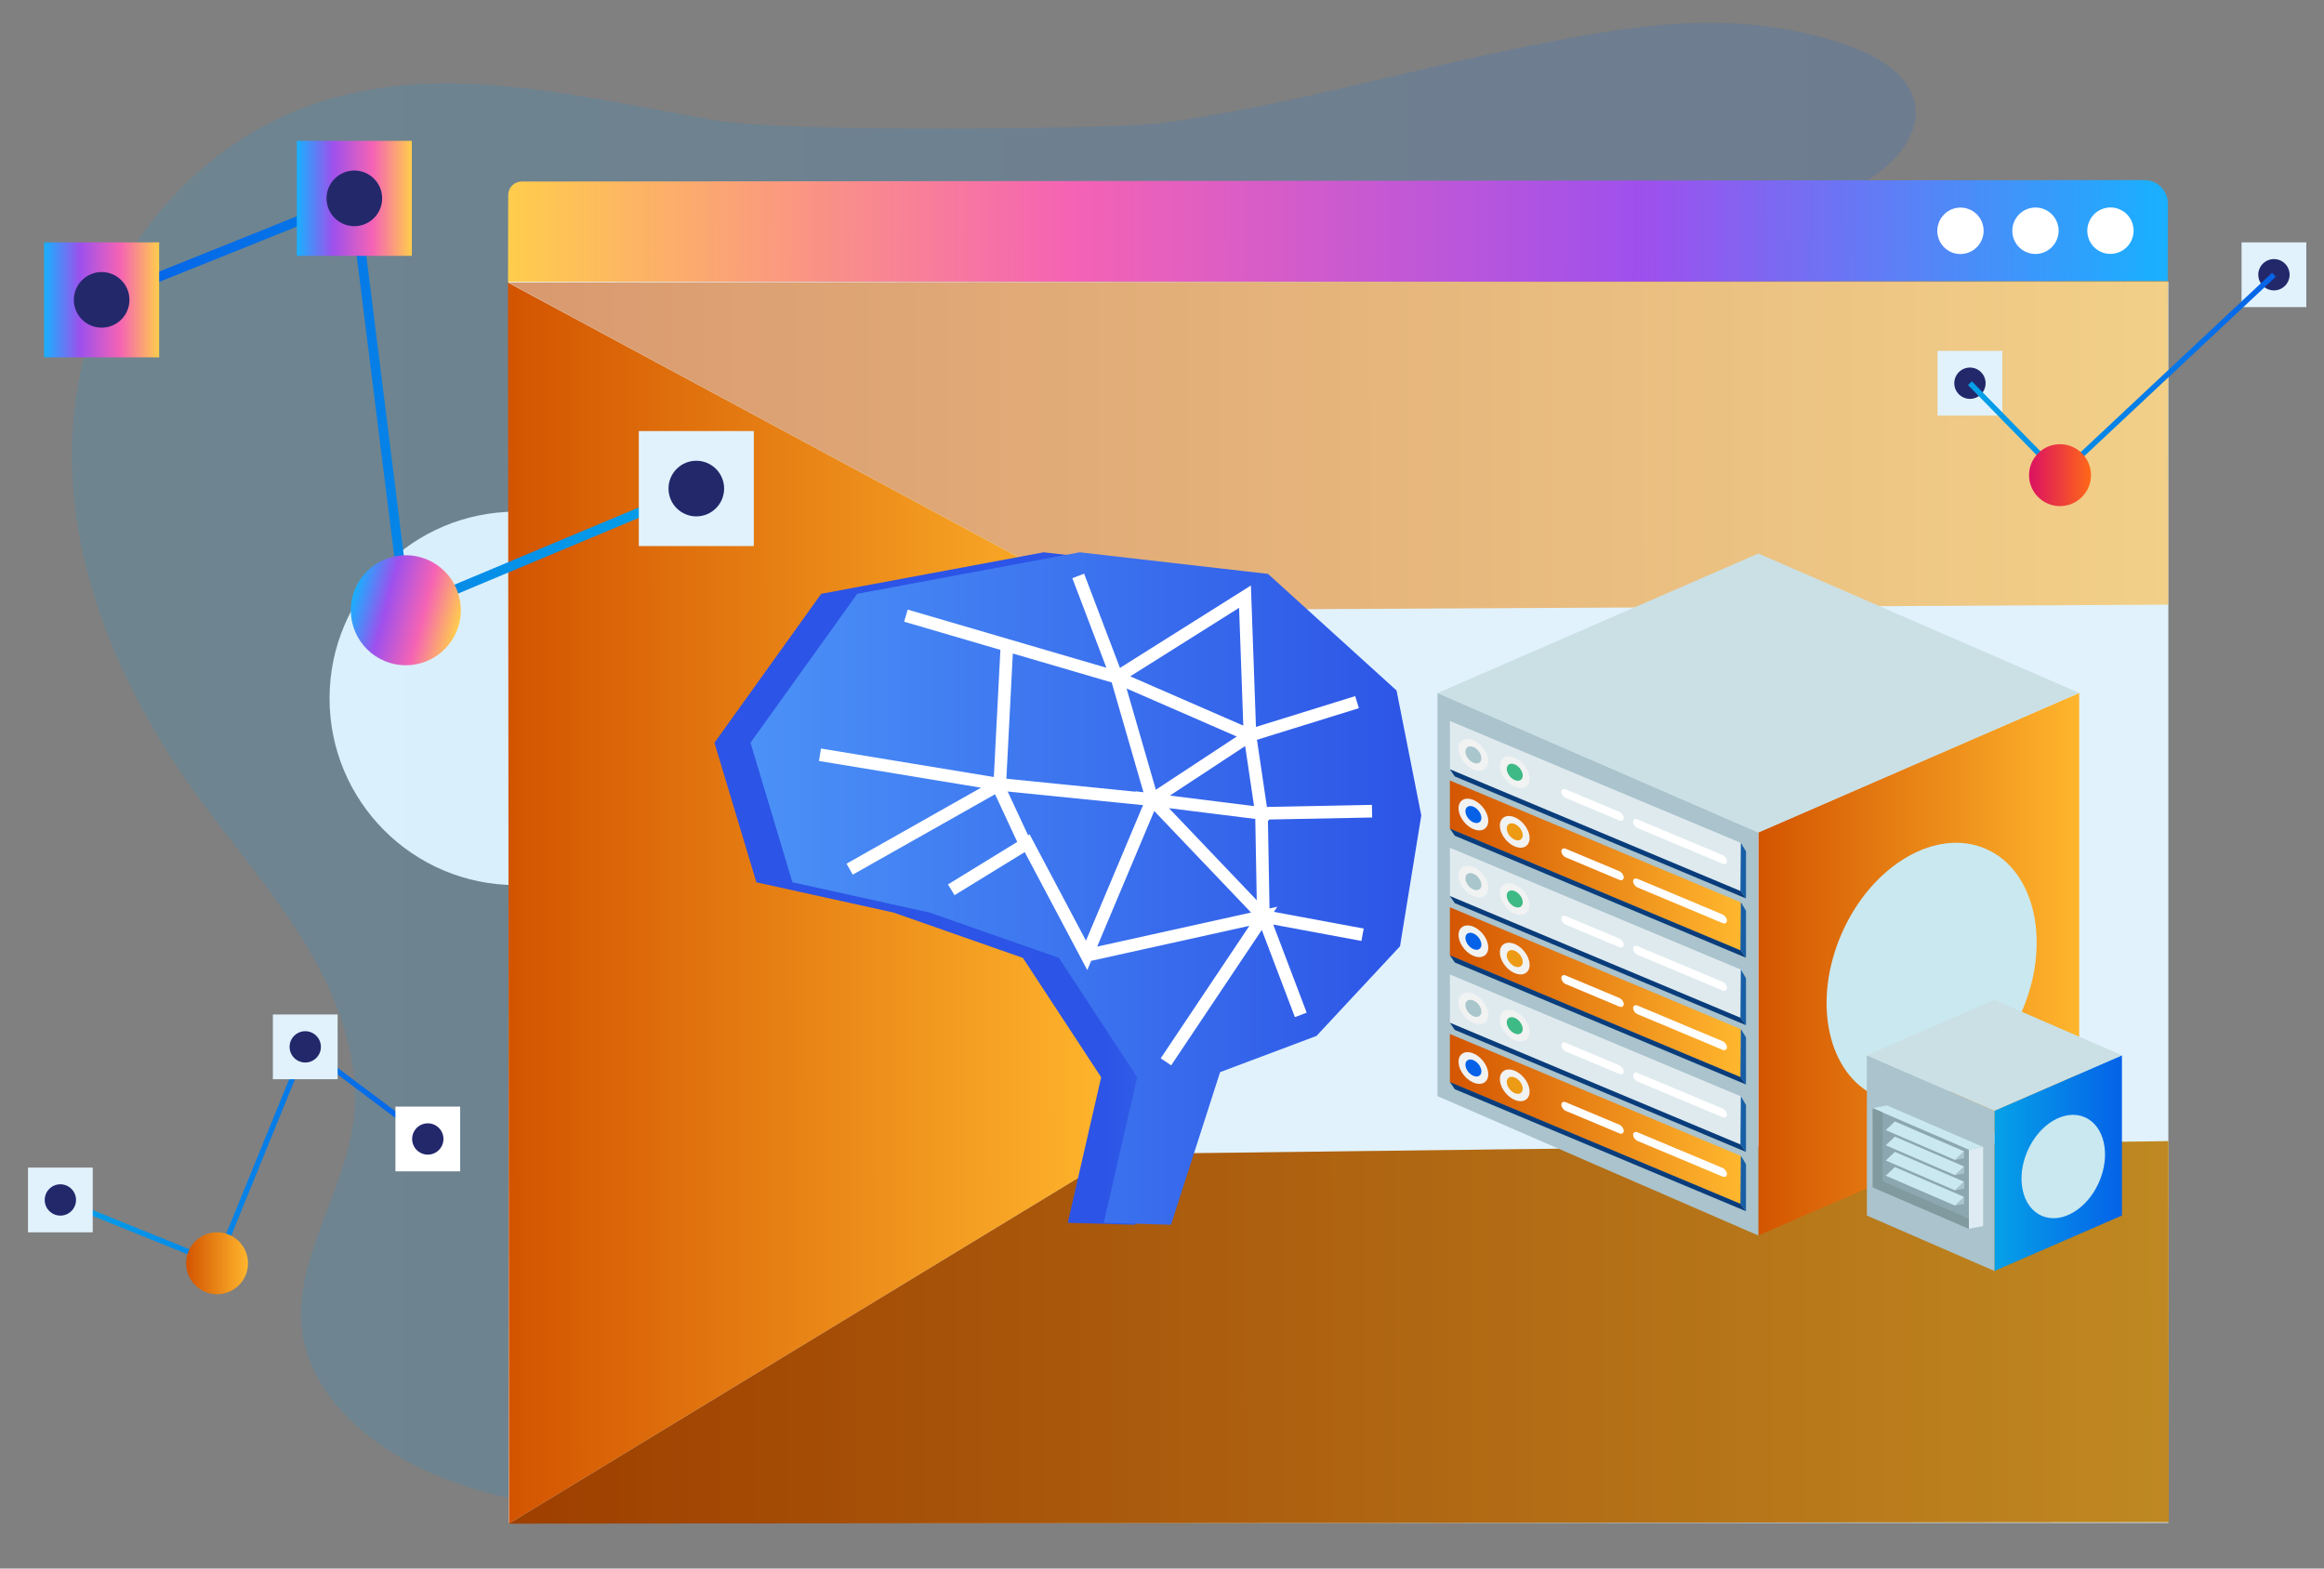 <?xml version="1.0" encoding="UTF-8"?><svg id="Layer_1" xmlns="http://www.w3.org/2000/svg" xmlns:xlink="http://www.w3.org/1999/xlink" viewBox="0 0 400 270"><rect x="0" y="0" width="400" height="270" fill="#808080" stroke="none"/><defs><style>.cls-1{fill:#165ea5;}.cls-2{fill:url(#linear-gradient-2);}.cls-3{fill:#fff;}.cls-4{fill:url(#linear-gradient-17);}.cls-5{fill:url(#linear-gradient-4);opacity:.56;}.cls-6{stroke:url(#linear-gradient-12);stroke-width:1.649px;}.cls-6,.cls-7,.cls-8,.cls-9{fill:none;stroke-miterlimit:10;}.cls-10{fill:url(#linear-gradient-15);}.cls-11{fill:url(#linear-gradient-18);}.cls-12{fill:url(#linear-gradient-14);}.cls-13{fill:#809aa0;}.cls-14{fill:url(#linear-gradient-20);}.cls-15{fill:url(#linear-gradient-6);}.cls-16{fill:#dfebf2;}.cls-17{fill:#a8c6cc;}.cls-18{fill:url(#linear-gradient-11);}.cls-19{fill:#cae0e5;}.cls-20{fill:#23286b;}.cls-21{fill:#8ca7af;}.cls-22{fill:#cae8ef;}.cls-23{fill:url(#linear-gradient-16);}.cls-24{fill:#f1f2f2;}.cls-25{fill:url(#linear-gradient-5);}.cls-26{fill:#e1f2fc;}.cls-27{fill:url(#linear-gradient-7);}.cls-7{stroke:url(#linear-gradient-10);}.cls-7,.cls-8{stroke-width:.929px;}.cls-28{fill:url(#linear-gradient);opacity:.15;}.cls-29{fill:url(#linear-gradient-9);}.cls-8{stroke:url(#linear-gradient-8);}.cls-30{fill:url(#linear-gradient-3);}.cls-9{stroke:#fff;stroke-width:2.17px;}.cls-31{fill:#3dba85;}.cls-32{fill:#dfeaef;}.cls-33{fill:#0562e8;}.cls-34{fill:#ed9a15;}.cls-35{fill:#093c7a;}.cls-36{fill:url(#linear-gradient-19);}.cls-37{opacity:.25;}.cls-38{fill:#aac3cc;}.cls-39{fill:url(#linear-gradient-13);}</style><linearGradient id="linear-gradient" x1="12.373" y1="131.791" x2="339.106" y2="131.791" gradientUnits="userSpaceOnUse"><stop offset="0" stop-color="#05a1e8"/><stop offset="1" stop-color="#0562e8"/></linearGradient><linearGradient id="linear-gradient-2" x1="53.594" y1="275.94" x2="353.828" y2="275.94" gradientTransform="translate(38.238 -329.207) rotate(22.396) scale(1.027 .974) skewX(21.067)" gradientUnits="userSpaceOnUse"><stop offset="0" stop-color="#ffcd4c"/><stop offset=".338" stop-color="#f563b4"/><stop offset=".684" stop-color="#9e50ed"/><stop offset=".994" stop-color="#1aafff"/></linearGradient><linearGradient id="linear-gradient-3" x1="96.15" y1="111.595" x2="376.904" y2="111.595" gradientTransform="translate(-10.249 233.889) rotate(-21.13) scale(1.091 .917) skewX(-17.964)" gradientUnits="userSpaceOnUse"><stop offset="0" stop-color="#d35400"/><stop offset="1" stop-color="#ffb62d"/></linearGradient><linearGradient id="linear-gradient-4" x1="96.197" y1="-65.659" x2="376.936" y2="-65.659" xlink:href="#linear-gradient-3"/><linearGradient id="linear-gradient-5" x1="96.145" y1="-41.339" x2="199.108" y2="-41.339" xlink:href="#linear-gradient-3"/><linearGradient id="linear-gradient-6" x1="235.186" y1="152.947" x2="190.061" y2="152.947" gradientUnits="userSpaceOnUse"><stop offset="0" stop-color="#4b91f7"/><stop offset="1" stop-color="#2c54e6"/></linearGradient><linearGradient id="linear-gradient-7" x1="129.171" y1="152.947" x2="244.628" y2="152.947" xlink:href="#linear-gradient-6"/><linearGradient id="linear-gradient-8" x1="338.73" y1="64.696" x2="391.702" y2="64.696" xlink:href="#linear-gradient"/><linearGradient id="linear-gradient-9" x1="349.235" y1="81.791" x2="359.894" y2="81.791" gradientUnits="userSpaceOnUse"><stop offset="0" stop-color="#db1162"/><stop offset="1" stop-color="#ff6817"/></linearGradient><linearGradient id="linear-gradient-10" x1="10.216" y1="198.763" x2="73.911" y2="198.763" xlink:href="#linear-gradient"/><linearGradient id="linear-gradient-11" x1="32.03" y1="217.455" x2="42.688" y2="217.455" gradientTransform="matrix(1, 0, 0, 1, 0, 0)" xlink:href="#linear-gradient-3"/><linearGradient id="linear-gradient-12" x1="-2937.199" y1="-370.61" x2="-2828.922" y2="-370.61" gradientTransform="translate(-2812.414 -320.206) rotate(-164.954) scale(1 -1)" xlink:href="#linear-gradient"/><linearGradient id="linear-gradient-13" x1="-4050.118" y1="49.395" x2="-4030.326" y2="49.395" gradientTransform="translate(4101.209 83.538) scale(1 -1)" xlink:href="#linear-gradient-2"/><linearGradient id="linear-gradient-14" x1="-4016.361" y1="84.14" x2="-3996.568" y2="84.14" gradientTransform="translate(4023.958 135.756) scale(1 -1)" xlink:href="#linear-gradient-2"/><linearGradient id="linear-gradient-15" x1="-2903.313" y1="-337.531" x2="-2884.381" y2="-337.531" gradientTransform="translate(-2812.414 -320.206) rotate(-164.954) scale(1 -1)" xlink:href="#linear-gradient-2"/><linearGradient id="linear-gradient-16" x1="302.64" y1="165.979" x2="357.869" y2="165.979" gradientTransform="matrix(1, 0, 0, 1, 0, 0)" xlink:href="#linear-gradient-3"/><linearGradient id="linear-gradient-17" x1="343.269" y1="200.214" x2="365.223" y2="200.214" xlink:href="#linear-gradient"/><linearGradient id="linear-gradient-18" x1="551.552" y1="4553.448" x2="601.148" y2="4553.448" gradientTransform="translate(-307.47 4414.152) rotate(22.733) scale(1.095 -.913) skewX(-19.264)" xlink:href="#linear-gradient-3"/><linearGradient id="linear-gradient-19" x1="551.552" y1="4531.417" x2="601.149" y2="4531.417" gradientTransform="translate(-307.47 4414.152) rotate(22.733) scale(1.095 -.913) skewX(-19.264)" xlink:href="#linear-gradient-3"/><linearGradient id="linear-gradient-20" x1="551.552" y1="4509.386" x2="601.149" y2="4509.386" gradientTransform="translate(-307.47 4414.152) rotate(22.733) scale(1.095 -.913) skewX(-19.264)" xlink:href="#linear-gradient-3"/></defs><circle class="cls-3" cx="88.862" cy="120.215" r="32.141"/><g><rect class="cls-3" x="148.65" y="84.484" width="4.237" height="63.888" transform="translate(301.538 232.855) rotate(-180)"/><rect class="cls-3" x="128.694" y="110.638" width="4.237" height="11.58" transform="translate(261.625 232.855) rotate(-180)"/><rect class="cls-3" x="118.426" y="103.251" width="4.237" height="26.354" transform="translate(241.09 232.855) rotate(-180)"/><g class="cls-37"><rect class="cls-3" x="159.171" y="101.326" width="4.237" height="28.749" transform="translate(322.579 231.401) rotate(-180)"/><rect class="cls-3" x="138.635" y="96.135" width="4.237" height="39.131" transform="translate(281.508 231.401) rotate(-180)"/><rect class="cls-3" x="107.832" y="95.037" width="4.237" height="41.327" transform="translate(219.902 231.401) rotate(-180)"/><rect class="cls-3" x="97.565" y="105.319" width="4.237" height="20.763" transform="translate(199.367 231.401) rotate(-180)"/></g></g><path class="cls-28" d="M317.654,7.682c5.349,1.835,10.944,5.062,11.937,10.17,1.013,5.215-3.268,10.098-8.043,13.147-4.775,3.049-10.38,5.159-14.31,9.076-6.503,6.481-6.827,16.516-3.759,24.825,3.068,8.309,8.959,15.464,13.985,22.948,19.308,28.751,26.132,64.195,18.711,97.179-2.593,11.523-7.856,23.837-19.421,29.159-13.465,6.197-29.457,.564-44.43-1.204-23.117-2.729-46.327,4.235-67.376,13.32-21.049,9.086-41.012,20.415-63.03,27.358-22.019,6.943-47.189,9.09-68.096-.262-10.557-4.722-20.051-13.07-21.726-23.635-1.954-12.32,6.901-23.86,8.662-36.204,1.525-10.69-2.395-21.485-8.11-30.936-5.715-9.452-13.203-17.913-19.642-26.973-13.95-19.63-23.026-43.023-20.074-66.222,2.952-23.199,19.771-45.695,44.384-52.566,21.198-5.918,43.87,.05,65.652,3.847,12.624,2.2,69.894,1.403,76.319,.553,9.694-1.283,19.264-3.234,28.761-5.391,12.4-2.817,24.714-5.964,37.22-8.387,12.286-2.38,24.95-4.544,37.52-3.088,2.822,.327,5.625,.798,8.382,1.436,2.197,.508,4.364,1.124,6.485,1.852Z"/><g><g><path class="cls-2" d="M373.098,48.403l-285.659,.252,.033-15.08c.003-1.287,1.046-2.329,2.333-2.33l279.279-.246c2.236-.002,4.048,1.813,4.043,4.049l-.029,13.355Z"/><rect class="cls-26" x="87.55" y="48.509" width="285.659" height="213.637"/><ellipse class="cls-3" cx="363.243" cy="39.708" rx="4" ry="3.983" transform="translate(191.103 362.027) rotate(-68.133)"/><ellipse class="cls-3" cx="350.335" cy="39.719" rx="4" ry="3.983" transform="translate(182.992 350.055) rotate(-68.133)"/><ellipse class="cls-3" cx="337.428" cy="39.73" rx="4" ry="3.983" transform="translate(174.882 338.083) rotate(-68.133)"/></g><polygon class="cls-30" points="192.322 198.66 373.231 196.431 373.283 262.014 87.609 262.271 192.322 198.66"/><g><polygon class="cls-5" points="87.492 48.635 192.248 105.028 373.194 104.083 373.15 48.383 87.492 48.635"/><polygon class="cls-25" points="192.248 105.028 192.322 198.66 87.609 262.271 87.439 48.654 192.248 105.028"/><polygon class="cls-37" points="192.322 198.66 373.231 196.431 373.283 262.014 87.609 262.271 192.322 198.66"/></g></g><g><polygon class="cls-15" points="183.778 210.483 189.528 185.432 176.059 164.886 153.773 157.076 130.188 151.875 122.973 127.85 141.349 102.213 179.639 95.071 212.052 98.789 234.172 118.859 238.43 140.366 234.768 162.89 220.393 178.318 203.802 184.553 195.351 210.822 183.778 210.483"/><polygon class="cls-27" points="189.976 210.483 195.726 185.432 182.257 164.886 159.972 157.076 136.386 151.875 129.171 127.85 147.547 102.213 185.837 95.071 218.25 98.789 240.371 118.859 244.628 140.366 240.966 162.89 226.591 178.318 210 184.553 201.549 210.822 189.976 210.483"/><polyline class="cls-9" points="155.925 105.976 192.219 116.597 185.581 99.137 192.219 116.597 214.285 102.708 215.137 126.586 233.568 120.864 215.137 126.586 217.123 140.009 236.15 139.634 217.123 140.009 217.444 157.726 234.52 160.903 217.444 157.726 223.89 174.701 217.444 157.726 198.308 137.656 217.123 140.009 215.137 126.586 198.308 137.656 215.137 126.586 192.219 116.597 198.308 137.656 172.076 135.019 173.312 111.058 172.076 135.019 141.129 129.919 172.076 135.019 146.238 149.614 172.076 135.019 198.308 137.656 187.028 164.456 176.791 145.146 163.726 153.166 176.791 145.146 187.028 164.456 217.444 157.726 200.679 182.777"/><line class="cls-9" x1="176.791" y1="146.02" x2="172.076" y2="135.894"/></g><g><rect class="cls-26" x="333.49" y="60.393" width="11.143" height="11.143"/><rect class="cls-26" x="385.814" y="41.72" width="11.143" height="11.143"/><circle class="cls-20" cx="391.385" cy="47.292" r="2.695"/><circle class="cls-20" cx="339.061" cy="65.964" r="2.695"/><polyline class="cls-8" points="339.061 65.964 354.565 81.791 391.385 47.292"/><circle class="cls-29" cx="354.565" cy="81.791" r="5.329"/></g><g><polyline class="cls-7" points="10.39 206.554 37.359 217.455 52.539 180.201 73.632 196.057"/><rect class="cls-26" x="4.818" y="200.983" width="11.143" height="11.143"/><circle class="cls-20" cx="10.39" cy="206.554" r="2.695"/><rect class="cls-26" x="46.968" y="174.629" width="11.143" height="11.143"/><circle class="cls-20" cx="52.539" cy="180.201" r="2.695"/><rect class="cls-3" x="68.061" y="190.486" width="11.143" height="11.143"/><circle class="cls-20" cx="73.632" cy="196.057" r="2.695"/><circle class="cls-18" cx="37.359" cy="217.455" r="5.329"/></g><g><polyline class="cls-6" points="119.847 84.099 69.849 105.046 60.987 34.143 17.494 51.617"/><rect class="cls-26" x="109.951" y="74.203" width="19.793" height="19.793" transform="translate(239.695 168.198) rotate(180)"/><circle class="cls-20" cx="119.847" cy="84.099" r="4.787"/><rect class="cls-39" x="51.091" y="24.246" width="19.793" height="19.793" transform="translate(121.975 68.285) rotate(180)"/><circle class="cls-20" cx="60.987" cy="34.143" r="4.787"/><rect class="cls-12" x="7.598" y="41.72" width="19.793" height="19.793" transform="translate(34.988 103.233) rotate(180)"/><circle class="cls-20" cx="17.494" cy="51.617" r="4.787"/><circle class="cls-10" cx="69.849" cy="105.046" r="9.466"/></g><g><g><polygon class="cls-23" points="357.869 188.678 302.64 212.676 302.64 143.28 357.869 119.282 357.869 188.678"/><polygon class="cls-38" points="247.418 188.678 302.647 212.676 302.647 143.28 247.418 119.282 247.418 188.678"/><polygon class="cls-19" points="247.418 119.301 302.647 143.3 357.869 119.282 302.64 95.283 247.418 119.301"/></g><ellipse class="cls-22" cx="332.469" cy="167.453" rx="23.284" ry="16.893" transform="translate(45.555 404.638) rotate(-66.313)"/></g><g><g><polygon class="cls-4" points="365.223 209.237 343.269 218.777 343.269 191.191 365.223 181.651 365.223 209.237"/><polygon class="cls-38" points="321.318 209.237 343.272 218.777 343.272 191.191 321.318 181.651 321.318 209.237"/><polygon class="cls-19" points="321.318 181.659 343.272 191.199 365.223 181.651 343.269 172.112 321.318 181.659"/></g><g><polygon class="cls-21" points="322.339 204.384 338.883 211.52 338.879 197.892 322.335 190.756 322.339 204.384"/><polygon class="cls-16" points="341.328 211.049 338.883 211.52 338.879 197.892 341.324 197.421 341.328 211.049"/><polygon class="cls-22" points="341.324 197.421 338.879 197.892 322.335 190.756 324.78 190.285 341.324 197.421"/><g><polygon class="cls-22" points="324.572 194.532 336.502 199.677 338.066 198.184 326.136 193.038 324.572 194.532"/><polygon class="cls-38" points="336.502 199.677 338.066 199.376 338.066 198.184 336.502 199.677"/></g><g><polygon class="cls-22" points="324.573 197.148 336.502 202.294 338.066 200.8 326.137 195.655 324.573 197.148"/><polygon class="cls-38" points="336.502 202.294 338.067 201.992 338.066 200.8 336.502 202.294"/></g><g><polygon class="cls-22" points="324.574 199.765 336.503 204.91 338.067 203.417 326.138 198.271 324.574 199.765"/><polygon class="cls-38" points="336.503 204.91 338.068 204.609 338.067 203.417 336.503 204.91"/></g><g><polygon class="cls-22" points="324.575 202.381 336.504 207.527 338.068 206.033 326.139 200.888 324.575 202.381"/><polygon class="cls-38" points="336.504 207.527 338.068 207.226 338.068 206.033 336.504 207.527"/></g><polygon class="cls-13" points="324.034 191.488 324.037 203.349 338.883 209.78 338.883 211.52 322.339 204.384 322.335 190.756 324.034 191.488"/></g><ellipse class="cls-22" cx="355.126" cy="200.8" rx="9.256" ry="6.715" transform="translate(28.572 445.337) rotate(-66.313)"/></g><g><g><polygon class="cls-11" points="249.551 134.352 299.636 155.338 299.636 163.656 249.551 142.671 249.551 134.352"/><polygon class="cls-32" points="249.551 124.104 299.636 145.089 299.636 153.407 249.551 132.422 249.551 124.104"/><ellipse class="cls-24" cx="253.599" cy="140.208" rx="2.055" ry="3.129" transform="translate(-30.444 197.57) rotate(-40.354)"/><ellipse class="cls-24" cx="260.713" cy="143.188" rx="2.055" ry="3.129" transform="translate(-30.681 202.886) rotate(-40.354)"/><ellipse class="cls-24" cx="253.6" cy="129.942" rx="2.055" ry="3.129" transform="translate(-23.796 195.127) rotate(-40.354)"/><ellipse class="cls-24" cx="260.713" cy="132.923" rx="2.055" ry="3.129" transform="translate(-24.034 200.443) rotate(-40.354)"/><ellipse class="cls-33" cx="253.599" cy="140.208" rx="1.103" ry="1.68" transform="translate(-30.444 197.57) rotate(-40.354)"/><ellipse class="cls-34" cx="260.713" cy="143.188" rx="1.103" ry="1.68" transform="translate(-30.681 202.886) rotate(-40.354)"/><ellipse class="cls-17" cx="253.6" cy="129.942" rx="1.103" ry="1.68" transform="translate(-23.796 195.128) rotate(-40.354)"/><ellipse class="cls-31" cx="260.713" cy="132.923" rx="1.103" ry="1.68" transform="translate(-24.034 200.443) rotate(-40.354)"/><path class="cls-3" d="M269.494,146.102l9.223,3.864c.418,.176,.756,.65,.756,1.059h0c0,.41-.338,.6-.756,.426l-9.223-3.864c-.418-.175-.758-.65-.758-1.06h0c-.001-.411,.337-.602,.756-.428h0s.002,.003,.002,.003Z"/><path class="cls-3" d="M281.846,151.277l14.631,6.13c.418,.176,.756,.65,.756,1.059h0c0,.41-.338,.6-.756,.426l-14.631-6.13c-.417-.177-.755-.65-.758-1.06h0c.001-.409,.34-.599,.758-.425Z"/><path class="cls-3" d="M281.846,141.055l14.631,6.13c.418,.176,.756,.65,.756,1.059h0c.001,.41-.336,.601-.754,.427-.001-0-.001-.001-.002-.001l-14.631-6.13c-.418-.175-.758-.65-.758-1.06h0c0-.41,.339-.601,.758-.425Z"/><path class="cls-3" d="M269.494,135.88l9.223,3.864c.418,.176,.756,.65,.756,1.059h0c.001,.41-.336,.601-.754,.427-.001-0-.001-.001-.002-.001l-9.223-3.864c-.418-.175-.756-.648-.758-1.058h0c-.001-.411,.337-.602,.756-.428,.001,0,.001,.001,.002,.001Z"/></g><polygon class="cls-35" points="249.551 132.422 250.398 133.654 300.515 154.653 299.636 153.407 249.551 132.422"/><polygon class="cls-1" points="299.636 145.089 300.515 146.565 300.515 154.653 299.559 153.315 299.636 145.089"/><polygon class="cls-35" points="249.551 142.63 250.397 143.862 300.514 164.861 299.636 163.615 249.551 142.63"/><polygon class="cls-1" points="299.636 155.297 300.515 156.773 300.514 164.861 299.559 163.523 299.636 155.297"/></g><g><g><polygon class="cls-36" points="249.551 156.169 299.636 177.154 299.636 185.472 249.551 164.487 249.551 156.169"/><polygon class="cls-32" points="249.551 145.92 299.636 166.905 299.636 175.223 249.551 154.238 249.551 145.92"/><ellipse class="cls-24" cx="253.599" cy="162.024" rx="2.055" ry="3.129" transform="translate(-44.57 202.761) rotate(-40.354)"/><ellipse class="cls-24" cx="260.713" cy="165.005" rx="2.055" ry="3.129" transform="translate(-44.807 208.077) rotate(-40.354)"/><ellipse class="cls-24" cx="253.6" cy="151.758" rx="2.055" ry="3.129" transform="translate(-37.923 200.318) rotate(-40.354)"/><ellipse class="cls-24" cx="260.713" cy="154.739" rx="2.055" ry="3.129" transform="translate(-38.16 205.634) rotate(-40.354)"/><ellipse class="cls-33" cx="253.599" cy="162.024" rx="1.103" ry="1.68" transform="translate(-44.57 202.761) rotate(-40.354)"/><ellipse class="cls-34" cx="260.713" cy="165.005" rx="1.103" ry="1.68" transform="translate(-44.807 208.077) rotate(-40.354)"/><ellipse class="cls-17" cx="253.6" cy="151.758" rx="1.103" ry="1.68" transform="translate(-37.923 200.319) rotate(-40.354)"/><ellipse class="cls-31" cx="260.713" cy="154.739" rx="1.103" ry="1.68" transform="translate(-38.16 205.634) rotate(-40.354)"/><path class="cls-3" d="M269.494,167.918l9.223,3.864c.418,.176,.756,.65,.756,1.059h0c0,.41-.338,.6-.756,.426l-9.223-3.864c-.418-.175-.758-.65-.758-1.06h0c-.001-.411,.337-.602,.756-.428h0s.002,.003,.002,.003Z"/><path class="cls-3" d="M281.846,173.093l14.631,6.13c.418,.176,.756,.65,.756,1.059h0c0,.41-.338,.6-.756,.426l-14.631-6.13c-.417-.177-.755-.65-.758-1.06h0c.001-.409,.34-.599,.758-.425Z"/><path class="cls-3" d="M281.846,162.872l14.631,6.13c.418,.176,.756,.65,.756,1.059h0c.001,.41-.336,.601-.754,.427-.001-0-.001-.001-.002-.001l-14.631-6.13c-.418-.175-.758-.65-.758-1.06h0c0-.41,.339-.601,.758-.425Z"/><path class="cls-3" d="M269.494,157.696l9.223,3.864c.418,.176,.756,.65,.756,1.059h0c.001,.41-.336,.601-.754,.427-.001-0-.001-.001-.002-.001l-9.223-3.864c-.418-.175-.756-.648-.758-1.058h0c-.001-.411,.337-.602,.756-.428,.001,0,.001,.001,.002,.001Z"/></g><polygon class="cls-35" points="249.551 154.238 250.398 155.47 300.515 176.469 299.636 175.223 249.551 154.238"/><polygon class="cls-1" points="299.636 166.905 300.515 168.381 300.515 176.469 299.559 175.131 299.636 166.905"/><polygon class="cls-35" points="249.551 164.446 250.397 165.678 300.514 186.677 299.636 185.431 249.551 164.446"/><polygon class="cls-1" points="299.636 177.113 300.515 178.589 300.514 186.677 299.559 185.339 299.636 177.113"/></g><g><g><polygon class="cls-14" points="249.551 177.985 299.636 198.97 299.636 207.288 249.551 186.303 249.551 177.985"/><polygon class="cls-32" points="249.551 167.736 299.636 188.721 299.636 197.04 249.551 176.054 249.551 167.736"/><ellipse class="cls-24" cx="253.599" cy="183.84" rx="2.055" ry="3.129" transform="translate(-58.696 207.952) rotate(-40.354)"/><ellipse class="cls-24" cx="260.713" cy="186.821" rx="2.055" ry="3.129" transform="translate(-58.933 213.268) rotate(-40.354)"/><ellipse class="cls-24" cx="253.6" cy="173.574" rx="2.055" ry="3.129" transform="translate(-52.049 205.509) rotate(-40.354)"/><ellipse class="cls-24" cx="260.713" cy="176.555" rx="2.055" ry="3.129" transform="translate(-52.286 210.825) rotate(-40.354)"/><ellipse class="cls-33" cx="253.599" cy="183.84" rx="1.103" ry="1.68" transform="translate(-58.696 207.952) rotate(-40.354)"/><ellipse class="cls-34" cx="260.713" cy="186.821" rx="1.103" ry="1.68" transform="translate(-58.933 213.268) rotate(-40.354)"/><ellipse class="cls-17" cx="253.6" cy="173.574" rx="1.103" ry="1.68" transform="translate(-52.049 205.51) rotate(-40.354)"/><ellipse class="cls-31" cx="260.713" cy="176.555" rx="1.103" ry="1.68" transform="translate(-52.286 210.825) rotate(-40.354)"/><path class="cls-3" d="M269.494,189.734l9.223,3.864c.418,.176,.756,.65,.756,1.059h0c0,.41-.338,.6-.756,.426l-9.223-3.864c-.418-.175-.758-.65-.758-1.06h0c-.001-.411,.337-.602,.756-.428h0s.002,.003,.002,.003Z"/><path class="cls-3" d="M281.846,194.91l14.631,6.13c.418,.176,.756,.65,.756,1.059h0c0,.41-.338,.6-.756,.426l-14.631-6.13c-.417-.177-.755-.65-.758-1.06h0c.001-.409,.34-.599,.758-.425Z"/><path class="cls-3" d="M281.846,184.688l14.631,6.13c.418,.176,.756,.65,.756,1.059h0c.001,.41-.336,.601-.754,.427-.001-0-.001-.001-.002-.001l-14.631-6.13c-.418-.175-.758-.65-.758-1.06h0c0-.41,.339-.601,.758-.425Z"/><path class="cls-3" d="M269.494,179.512l9.223,3.864c.418,.176,.756,.65,.756,1.059h0c.001,.41-.336,.601-.754,.427-.001-0-.001-.001-.002-.001l-9.223-3.864c-.418-.175-.756-.648-.758-1.058h0c-.001-.411,.337-.602,.756-.428,.001,0,.001,.001,.002,.001Z"/></g><polygon class="cls-35" points="249.551 176.054 250.398 177.286 300.515 198.285 299.636 197.04 249.551 176.054"/><polygon class="cls-1" points="299.636 188.721 300.515 190.197 300.515 198.285 299.559 196.948 299.636 188.721"/><polygon class="cls-35" points="249.551 186.262 250.397 187.494 300.514 208.493 299.636 207.247 249.551 186.262"/><polygon class="cls-1" points="299.636 198.929 300.515 200.405 300.514 208.493 299.559 207.155 299.636 198.929"/></g></svg>